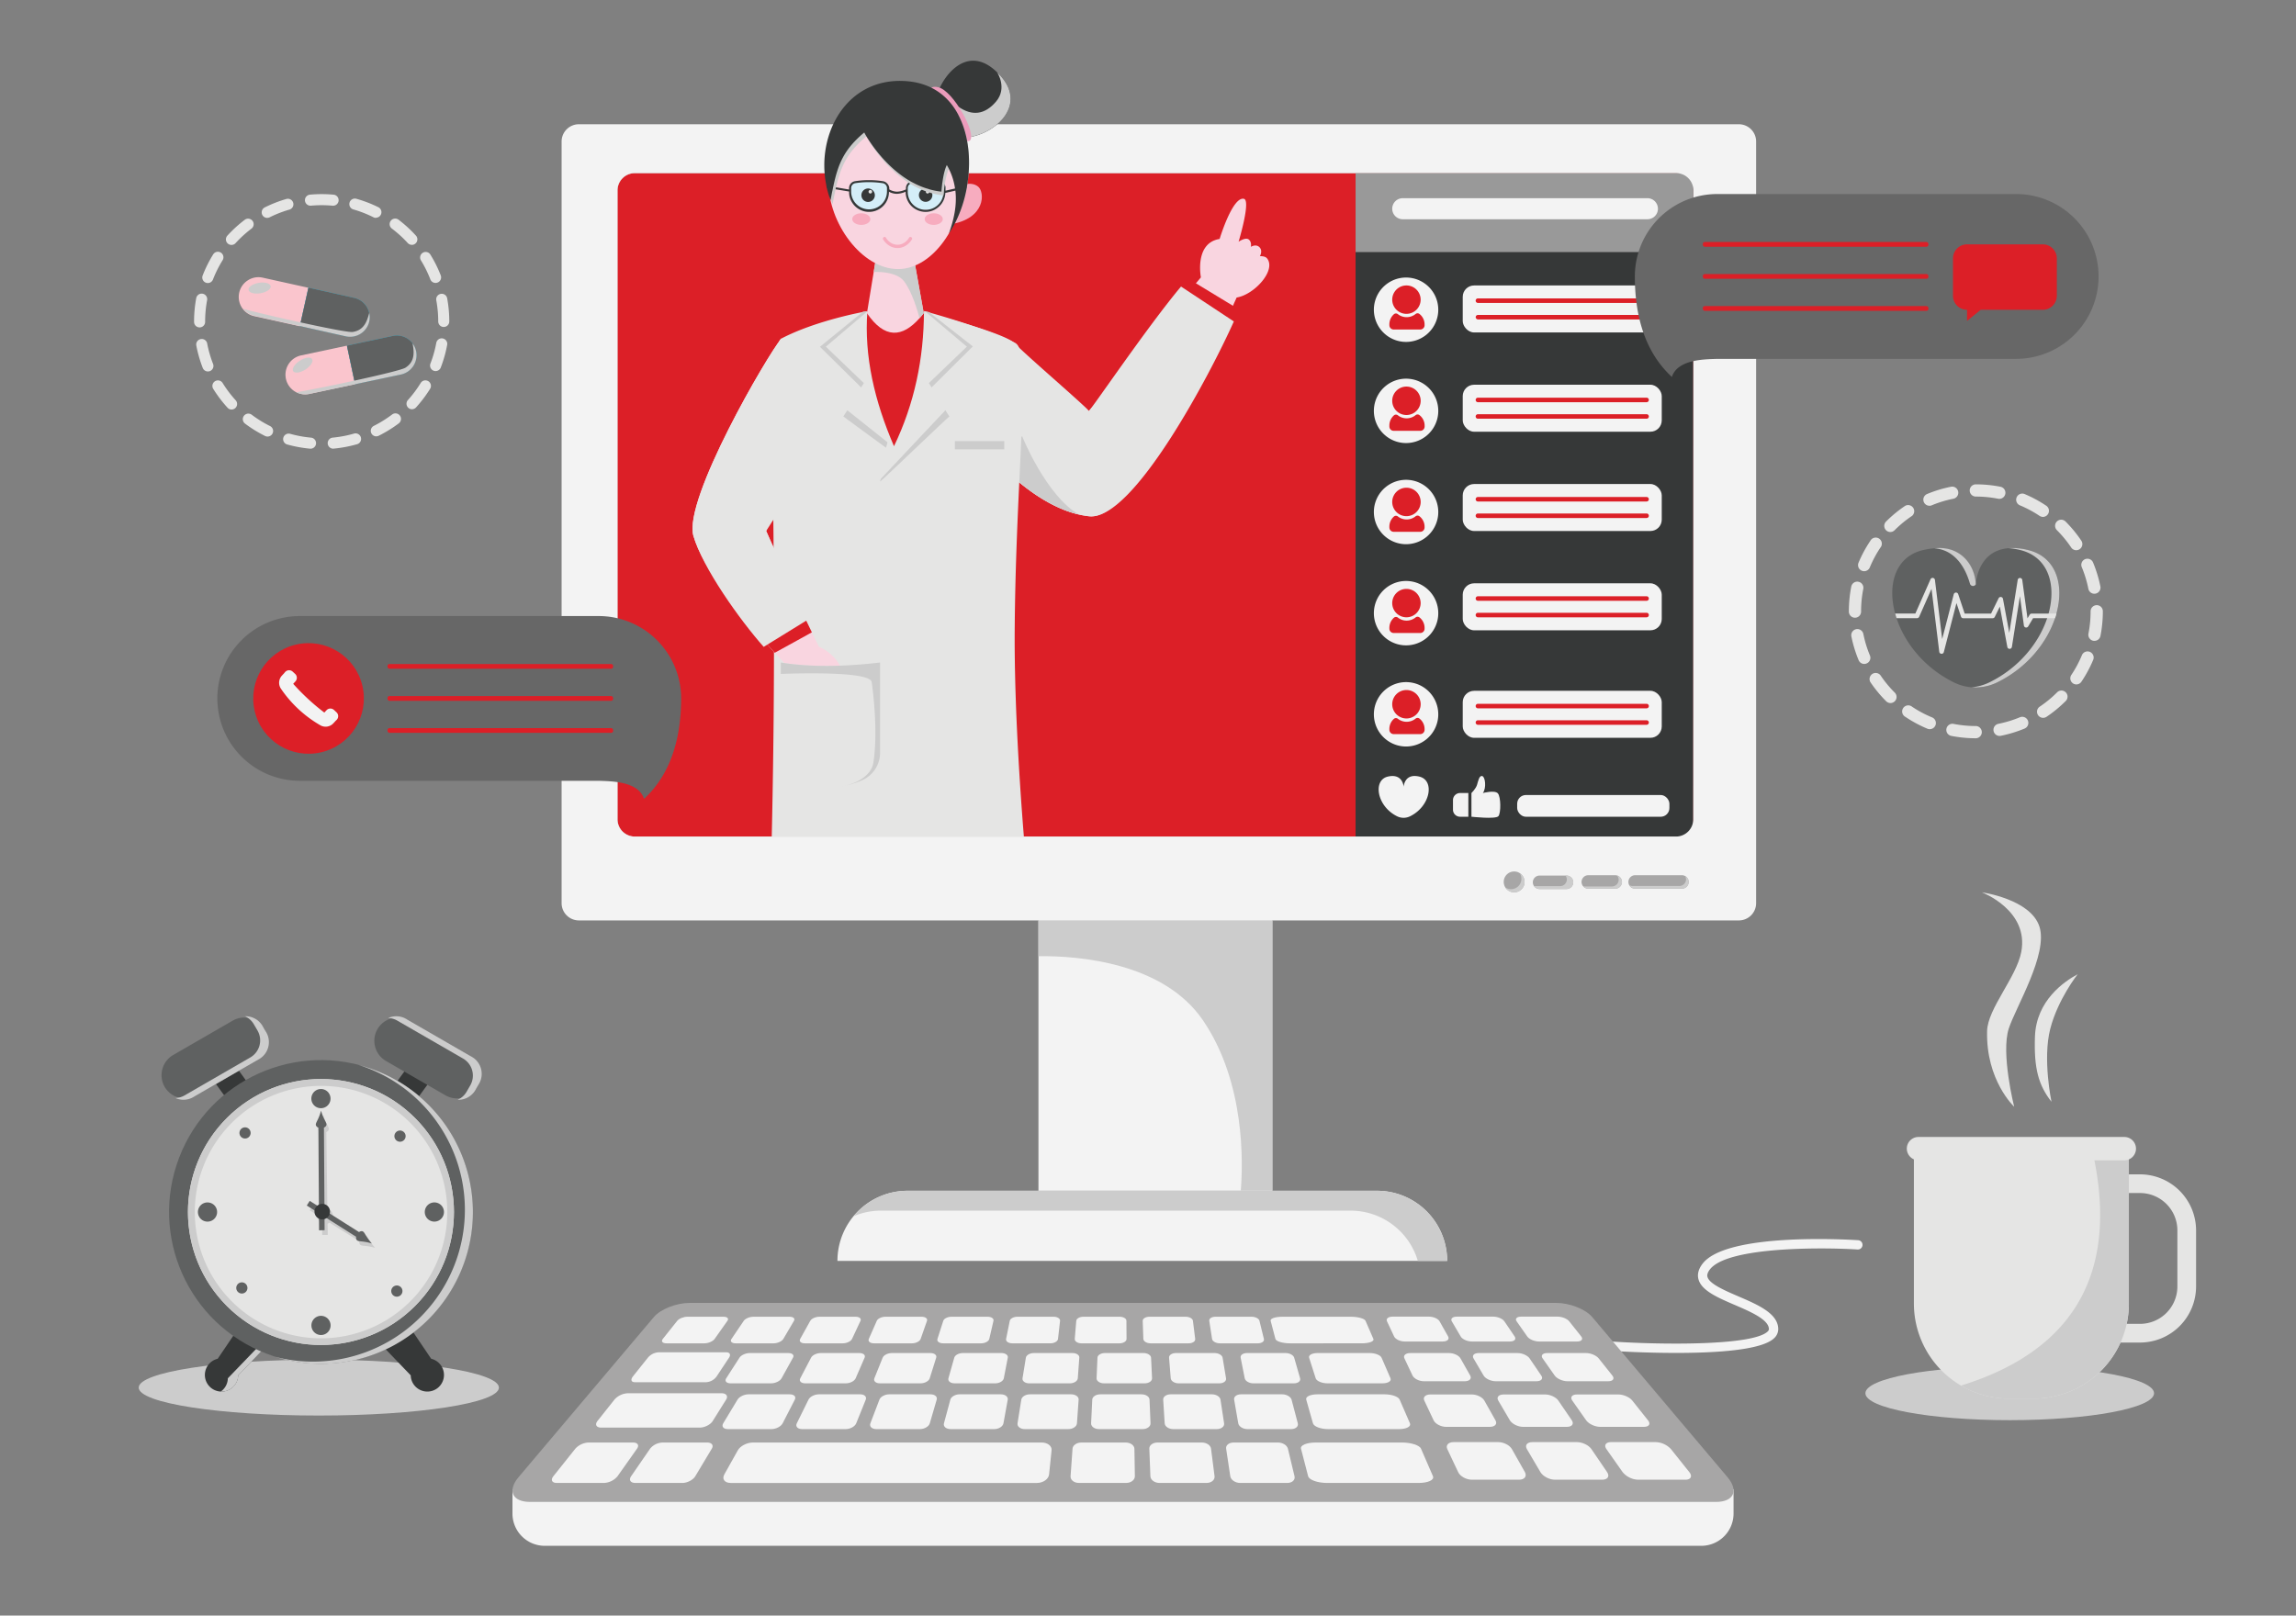 <svg xmlns="http://www.w3.org/2000/svg" viewBox="0 0 1364 960"><rect x="0" y="0" width="1364" height="960" fill="#808080" stroke="none"/><defs><style>.cls-1{isolation:isolate;}.cls-2{fill:#e5e5e4;}.cls-3{fill:#5f6161;}.cls-4,.cls-9{mix-blend-mode:multiply;}.cls-5,.cls-8,.cls-9{fill:#ccc;}.cls-6{fill:#fac5cd;}.cls-7{fill:#34c3e4;}.cls-8{mix-blend-mode:overlay;}.cls-10{fill:#f3f3f3;}.cls-11{fill:#dc1f27;}.cls-12{fill:#363838;}.cls-13{fill:#999;}.cls-14{fill:#a7a6a6;}.cls-15{fill:#f9d5e0;}.cls-16{fill:#f7acbf;}.cls-17{fill:#ec9cbc;}.cls-18{fill:#d4eef8;}.cls-19{fill:#676767;mix-blend-mode:screen;}</style></defs><title>artezio</title><g class="cls-1"><g id="Layer_1" data-name="Layer 1"><path class="cls-2" d="M1173.82,438.69a76.43,76.43,0,0,1-14.62-1.41,3.63,3.63,0,0,1,1.39-7.13,68.41,68.41,0,0,0,13.19,1.27h.12a3.64,3.64,0,0,1,0,7.27Zm14.08-1.39a3.63,3.63,0,0,1-.71-7.19,68.59,68.59,0,0,0,12.78-3.9,3.63,3.63,0,0,1,2.79,6.71,75.79,75.79,0,0,1-14.15,4.31A3.49,3.49,0,0,1,1187.9,437.3Zm-41.48-4A3.53,3.53,0,0,1,1145,433a75.31,75.31,0,0,1-13-7,3.63,3.63,0,1,1,4-6,68,68,0,0,0,11.79,6.28,3.63,3.63,0,0,1-1.39,7Zm67.34-6.75a3.63,3.63,0,0,1-2-6.65,68.3,68.3,0,0,0,10.32-8.5,3.63,3.63,0,1,1,5.14,5.13,76.14,76.14,0,0,1-11.41,9.4A3.58,3.58,0,0,1,1213.76,426.54Zm-90.65-8.78a3.6,3.6,0,0,1-2.56-1.06,75.52,75.52,0,0,1-9.41-11.4,3.63,3.63,0,0,1,6-4.05,69.33,69.33,0,0,0,8.5,10.31,3.63,3.63,0,0,1-2.56,6.2Zm110.42-11.06a3.64,3.64,0,0,1-3-5.65,68,68,0,0,0,6.3-11.78,3.63,3.63,0,0,1,6.71,2.77,75.22,75.22,0,0,1-7,13A3.63,3.63,0,0,1,1233.53,406.7Zm-126-12.18a3.65,3.65,0,0,1-3.36-2.24,75.18,75.18,0,0,1-4.31-14.14,3.63,3.63,0,1,1,7.12-1.43,66.81,66.81,0,0,0,3.9,12.77,3.63,3.63,0,0,1-2,4.75A3.43,3.43,0,0,1,1107.49,394.52Zm136.74-13.71a4.34,4.34,0,0,1-.71-.06,3.64,3.64,0,0,1-2.86-4.27,68.65,68.65,0,0,0,1.28-13.22,3.66,3.66,0,0,1,3.63-3.67,3.6,3.6,0,0,1,3.64,3.59v.08a76,76,0,0,1-1.42,14.62A3.63,3.63,0,0,1,1244.23,380.81ZM1102,367.06a3.63,3.63,0,0,1-3.63-3.64v-.16a76.09,76.09,0,0,1,1.43-14.71,3.63,3.63,0,1,1,7.13,1.41,68.7,68.7,0,0,0-1.3,13.3v.16A3.63,3.63,0,0,1,1102,367.06Zm142.21-14.25a3.63,3.63,0,0,1-3.56-2.93,68.43,68.43,0,0,0-3.88-12.77,3.63,3.63,0,1,1,6.7-2.79,75.05,75.05,0,0,1,4.31,14.15,3.64,3.64,0,0,1-2.86,4.27A4.38,4.38,0,0,1,1244.19,352.81Zm-136.77-13.39a3.63,3.63,0,0,1-3.35-5,74.64,74.64,0,0,1,7-13,3.63,3.63,0,1,1,6,4,68,68,0,0,0-6.3,11.78A3.63,3.63,0,0,1,1107.42,339.42Zm126-12.47a3.64,3.64,0,0,1-3-1.61,68.83,68.83,0,0,0-8.49-10.32,3.63,3.63,0,1,1,5.13-5.14,75.47,75.47,0,0,1,9.39,11.41,3.64,3.64,0,0,1-3,5.66ZM1123,316.14a3.64,3.64,0,0,1-2.56-6.2,75.47,75.47,0,0,1,11.41-9.39,3.64,3.64,0,0,1,4.05,6,68.74,68.74,0,0,0-10.33,8.48A3.63,3.63,0,0,1,1123,316.14Zm90.63-9a3.58,3.58,0,0,1-2-.62,67.31,67.31,0,0,0-11.78-6.29,3.64,3.64,0,0,1,2.78-6.72,75.27,75.27,0,0,1,13,7,3.64,3.64,0,0,1-2,6.66Zm-67.35-6.61a3.63,3.63,0,0,1-1.39-7,75,75,0,0,1,14.15-4.3,3.63,3.63,0,1,1,1.41,7.13,67.06,67.06,0,0,0-12.78,3.88A3.77,3.77,0,0,1,1146.27,300.55Zm41.47-4.1a3.33,3.33,0,0,1-.7-.07,69.15,69.15,0,0,0-13.26-1.29,3.63,3.63,0,1,1,0-7.26h0a75.66,75.66,0,0,1,14.66,1.43,3.63,3.63,0,0,1-.7,7.19Z"/><path class="cls-3" d="M1221.69,364.58c-.24.91-.52,1.83-.83,2.76-4.87,14.59-16.64,29.53-34.53,38.23a29,29,0,0,1-25.41,0c-17.76-8.7-29.39-23.62-34.22-38.2-.31-.93-.59-1.85-.83-2.76-4.8-17.52.33-33.95,16.52-37.73,30.12-7.05,31.38,20.36,31.38,20.36s1-27.64,31.11-20.36C1221.32,330.82,1226.5,347.16,1221.69,364.58Z"/><g class="cls-4"><path class="cls-5" d="M1173.77,347.22h0c-.53-11.73-9.25-23.14-24.56-21.41,13.65,1.09,19.1,13.94,21.08,21A1.89,1.89,0,0,0,1173.77,347.22Z"/><path class="cls-5" d="M1204.88,326.85a36.74,36.74,0,0,0-11.68-1.12,42.43,42.43,0,0,1,7,1.12c16.44,4,21.61,20.31,16.81,37.73-.24.91-.53,1.83-.84,2.76-4.86,14.59-16.63,29.53-34.52,38.23a29.13,29.13,0,0,1-10.33,2.81,28.92,28.92,0,0,0,15-2.81c17.89-8.7,29.66-23.64,34.53-38.23.31-.93.59-1.85.83-2.76C1226.5,347.16,1221.32,330.82,1204.88,326.85Z"/></g><path class="cls-2" d="M1221.69,364.58c-.24.91-.52,1.83-.83,2.76H1207.8l-2.9,4.88a1.38,1.38,0,0,1-2.55-.52L1200,354.24l-4.78,30.16a1.39,1.39,0,0,1-1.35,1.16h0a1.37,1.37,0,0,1-1.36-1.12l-4.45-24-3,6.14a1.4,1.4,0,0,1-1.25.78h-17.52a1.37,1.37,0,0,1-1.31-.95l-2.69-8.05-7.52,29.14a1.36,1.36,0,0,1-1.33,1h-.09a1.38,1.38,0,0,1-1.28-1.21l-4.6-37.39-7.34,16.61a1.39,1.39,0,0,1-1.26.82H1126.7c-.31-.93-.59-1.85-.83-2.76h12l9-20.35a1.36,1.36,0,0,1,1.46-.81,1.39,1.39,0,0,1,1.17,1.2l4.31,35.12,6.87-26.62a1.39,1.39,0,0,1,1.29-1,1.37,1.37,0,0,1,1.35.95l3.85,11.55h15.68l4.48-9.12a1.38,1.38,0,0,1,2.59.35l3.75,20.23,5-31.47a1.38,1.38,0,0,1,1.36-1.17h0a1.39,1.39,0,0,1,1.35,1.2l3.11,22.81,1.28-2.15a1.37,1.37,0,0,1,1.19-.68Z"/><path class="cls-2" d="M184.54,266.61h-.29a76,76,0,0,1-13.76-2.53,3.29,3.29,0,0,1,1.78-6.33,69.29,69.29,0,0,0,12.56,2.31,3.29,3.29,0,0,1-.29,6.56Zm13.37,0a3.29,3.29,0,0,1-.3-6.56,69.12,69.12,0,0,0,12.55-2.36A3.29,3.29,0,1,1,212,264a76.11,76.11,0,0,1-13.75,2.57Zm-39-7.21a3.2,3.2,0,0,1-1.46-.35,75.92,75.92,0,0,1-11.9-7.35,3.29,3.29,0,1,1,4-5.25,69.4,69.4,0,0,0,10.87,6.71,3.29,3.29,0,0,1-1.47,6.24Zm64.65-.11a3.29,3.29,0,0,1-1.48-6.23,69.91,69.91,0,0,0,10.85-6.75,3.29,3.29,0,0,1,4,5.24A76.63,76.63,0,0,1,225,258.92,3.24,3.24,0,0,1,223.54,259.27Zm-85.93-15.92a3.29,3.29,0,0,1-2.43-1.07,76.18,76.18,0,0,1-8.46-11.14,3.29,3.29,0,1,1,5.58-3.48A70,70,0,0,0,140,237.84a3.29,3.29,0,0,1-2.42,5.51Zm107.16-.18a3.32,3.32,0,0,1-2.22-.86,3.28,3.28,0,0,1-.21-4.64A70.69,70.69,0,0,0,250,227.46a3.29,3.29,0,0,1,5.59,3.46,76.18,76.18,0,0,1-8.42,11.17A3.3,3.3,0,0,1,244.77,243.17ZM123.52,220.73a3.29,3.29,0,0,1-3.07-2.09,75.67,75.67,0,0,1-3.85-13.45,3.29,3.29,0,0,1,6.46-1.22,68.66,68.66,0,0,0,3.52,12.28,3.29,3.29,0,0,1-1.87,4.26A3.34,3.34,0,0,1,123.52,220.73Zm135.26-.23a3.29,3.29,0,0,1-3.07-4.47,69.12,69.12,0,0,0,3.48-12.29,3.28,3.28,0,1,1,6.46,1.19,74.57,74.57,0,0,1-3.8,13.46A3.28,3.28,0,0,1,258.78,220.5Zm-140.2-25.95a3.29,3.29,0,0,1-3.29-3.29v-.17a76.21,76.21,0,0,1,1.28-13.92,3.29,3.29,0,0,1,6.47,1.2,69.36,69.36,0,0,0-1.17,12.72v.17A3.29,3.29,0,0,1,118.58,194.55Zm145.05-.25a3.28,3.28,0,0,1-3.29-3.28,70.28,70.28,0,0,0-1.18-12.73,3.29,3.29,0,0,1,6.46-1.2A76.13,76.13,0,0,1,266.91,191a3.28,3.28,0,0,1-3.28,3.29ZM123.46,168.19a3.29,3.29,0,0,1-3.07-4.48,75.73,75.73,0,0,1,6.24-12.52,3.29,3.29,0,1,1,5.59,3.47,70,70,0,0,0-5.7,11.43A3.29,3.29,0,0,1,123.46,168.19Zm135.26-.08a3.27,3.27,0,0,1-3.06-2.1A69.58,69.58,0,0,0,250,154.59a3.29,3.29,0,0,1,5.58-3.47,75.74,75.74,0,0,1,6.26,12.51,3.29,3.29,0,0,1-3.07,4.48ZM137.5,145.54a3.29,3.29,0,0,1-2.43-5.51,76.24,76.24,0,0,1,10.33-9.42,3.29,3.29,0,0,1,4,5.24,70.06,70.06,0,0,0-9.44,8.61A3.26,3.26,0,0,1,137.5,145.54Zm107.16-.06a3.29,3.29,0,0,1-2.43-1.07,69.41,69.41,0,0,0-9.45-8.6,3.29,3.29,0,1,1,4-5.25A76.79,76.79,0,0,1,247.09,140a3.29,3.29,0,0,1-2.43,5.51Zm-85.91-16a3.29,3.29,0,0,1-1.47-6.23,75.36,75.36,0,0,1,13-5.06,3.29,3.29,0,0,1,1.8,6.32,69.62,69.62,0,0,0-11.9,4.62A3.24,3.24,0,0,1,158.75,129.46Zm64.64,0a3.33,3.33,0,0,1-1.47-.34A68.86,68.86,0,0,0,210,124.47a3.29,3.29,0,1,1,1.79-6.33,75.11,75.11,0,0,1,13,5,3.29,3.29,0,0,1-1.46,6.23Zm-39-7.25a3.29,3.29,0,0,1-.3-6.56,76.8,76.8,0,0,1,14,0,3.29,3.29,0,1,1-.6,6.55,70.85,70.85,0,0,0-12.78,0Z"/><path class="cls-6" d="M206.08,205.4l4.85,22.92-27.22,5.77a11.71,11.71,0,0,1-7.72-1h0a11.72,11.72,0,0,1,2.87-21.9Z"/><path class="cls-7" d="M247.2,208.66a11.73,11.73,0,0,1-9,13.89l-27.24,5.77-4.85-22.92,27.23-5.78a11.75,11.75,0,0,1,13.89,9Z"/><path class="cls-3" d="M247.2,208.66a11.73,11.73,0,0,1-9,13.89l-27.24,5.77-4.85-22.92,27.23-5.78a11.75,11.75,0,0,1,13.89,9Z"/><path class="cls-8" d="M185.4,213.34c.93,1.45-.83,4.24-3.93,6.23s-6.36,2.44-7.29,1,.82-4.24,3.92-6.23S184.46,211.89,185.4,213.34Z"/><path class="cls-9" d="M247.2,208.66a11.73,11.73,0,0,1-9,13.89l-54.46,11.54a11.71,11.71,0,0,1-7.72-1c11.58-1.82,61.11-12.22,64.84-14.6,5.86-3.74,5.15-9.53,4.24-14.44A11.68,11.68,0,0,1,247.2,208.66Z"/><path class="cls-6" d="M183.23,171l-5.1,22.87-27.16-6a11.61,11.61,0,0,1-6.59-4.14h0a11.69,11.69,0,0,1,2.9-17.18,11.53,11.53,0,0,1,8.81-1.55Z"/><path class="cls-7" d="M219.29,191a11.74,11.74,0,0,1-14,8.88l-27.17-6.06,5.1-22.87L210.4,177a11.69,11.69,0,0,1,8.88,8.88A11.89,11.89,0,0,1,219.29,191Z"/><path class="cls-3" d="M219.29,191a11.74,11.74,0,0,1-14,8.88l-27.17-6.06,5.1-22.87L210.4,177a11.69,11.69,0,0,1,8.88,8.88A11.89,11.89,0,0,1,219.29,191Z"/><path class="cls-8" d="M160.81,170.07c.29,1.7-2.42,3.57-6.05,4.19s-6.81-.26-7.1-2,2.42-3.57,6.06-4.19S160.53,168.37,160.81,170.07Z"/><path class="cls-9" d="M219.37,191a11.72,11.72,0,0,1-14,8.86l-54.31-12.2a11.62,11.62,0,0,1-6.59-4.15c11.28,3.17,60.65,14.36,65,13.75,6.89-1,8.65-6.52,9.88-11.36A11.7,11.7,0,0,1,219.37,191Z"/><path class="cls-10" d="M1006,113.14V486.87a10.26,10.26,0,0,1-10.27,10.26H377.11a10.26,10.26,0,0,1-10.27-10.26V113.14a10.26,10.26,0,0,1,10.27-10.26H995.68A10.26,10.26,0,0,1,1006,113.14Z"/><path class="cls-11" d="M1006,113.14V486.87a10.26,10.26,0,0,1-10.27,10.26H377.11a10.26,10.26,0,0,1-10.27-10.26V113.14a10.26,10.26,0,0,1,10.27-10.26H995.68A10.26,10.26,0,0,1,1006,113.14Z"/><rect class="cls-12" x="805.32" y="102.88" width="200.63" height="394.25"/><rect class="cls-13" x="805.32" y="102.88" width="200.63" height="46.91"/><path class="cls-10" d="M816.28,182.15a19.13,19.13,0,1,1,17.15,20.93A19.14,19.14,0,0,1,816.28,182.15Z"/><path class="cls-11" d="M835.53,186.5a8.44,8.44,0,1,0-8.44-8.44A8.44,8.44,0,0,0,835.53,186.5Z"/><path class="cls-11" d="M843.28,186.57a1.85,1.85,0,0,0-2.3,0,8.44,8.44,0,0,1-10.53.11,1.84,1.84,0,0,0-2.31,0,8,8,0,0,0-2.74,6.31v.25a2.57,2.57,0,0,0,2.57,2.56h15.78a2.56,2.56,0,0,0,2.56-2.56v-.25A7.9,7.9,0,0,0,843.28,186.57Z"/><path class="cls-10" d="M816.28,242.25a19.13,19.13,0,1,1,17.15,20.93A19.14,19.14,0,0,1,816.28,242.25Z"/><path class="cls-11" d="M835.53,246.61a8.45,8.45,0,1,0-8.44-8.45A8.45,8.45,0,0,0,835.53,246.61Z"/><path class="cls-11" d="M843.28,246.68a1.82,1.82,0,0,0-2.3,0,8.44,8.44,0,0,1-10.53.11,1.81,1.81,0,0,0-2.31,0,8,8,0,0,0-2.74,6.3v.25A2.56,2.56,0,0,0,828,256h15.78a2.56,2.56,0,0,0,2.56-2.56v-.25A7.88,7.88,0,0,0,843.28,246.68Z"/><path class="cls-10" d="M816.28,302.36a19.13,19.13,0,1,1,17.15,20.92A19.14,19.14,0,0,1,816.28,302.36Z"/><path class="cls-11" d="M835.53,306.71a8.45,8.45,0,1,0-8.44-8.44A8.44,8.44,0,0,0,835.53,306.71Z"/><path class="cls-11" d="M843.28,306.78a1.85,1.85,0,0,0-2.3,0,8.44,8.44,0,0,1-10.53.11,1.84,1.84,0,0,0-2.31,0,8,8,0,0,0-2.74,6.31v.24a2.57,2.57,0,0,0,2.57,2.57h15.78a2.57,2.57,0,0,0,2.56-2.57v-.24A7.89,7.89,0,0,0,843.28,306.78Z"/><path class="cls-10" d="M816.28,362.46a19.13,19.13,0,1,1,17.15,20.93A19.14,19.14,0,0,1,816.28,362.46Z"/><path class="cls-11" d="M835.53,366.81a8.44,8.44,0,1,0-8.44-8.44A8.44,8.44,0,0,0,835.53,366.81Z"/><path class="cls-11" d="M843.28,366.88a1.84,1.84,0,0,0-2.3,0,8.44,8.44,0,0,1-5.34,1.9,8.33,8.33,0,0,1-5.19-1.8,1.82,1.82,0,0,0-2.31.05,8,8,0,0,0-2.74,6.3v.25a2.57,2.57,0,0,0,2.57,2.56h15.78a2.56,2.56,0,0,0,2.56-2.56v-.25A7.92,7.92,0,0,0,843.28,366.88Z"/><path class="cls-10" d="M816.28,422.56a19.13,19.13,0,1,1,17.15,20.93A19.14,19.14,0,0,1,816.28,422.56Z"/><path class="cls-11" d="M835.53,426.92a8.45,8.45,0,1,0-8.44-8.45A8.45,8.45,0,0,0,835.53,426.92Z"/><path class="cls-11" d="M843.28,427a1.82,1.82,0,0,0-2.3,0,8.44,8.44,0,0,1-10.53.11,1.82,1.82,0,0,0-2.31,0,8,8,0,0,0-2.74,6.3v.25a2.56,2.56,0,0,0,2.57,2.56h15.78a2.56,2.56,0,0,0,2.56-2.56v-.25A7.88,7.88,0,0,0,843.28,427Z"/><rect class="cls-10" x="868.98" y="169.62" width="118.23" height="27.93" rx="6.76" ry="6.76"/><path class="cls-11" d="M978.2,180H878a1.34,1.34,0,0,1-1.34-1.34h0a1.34,1.34,0,0,1,1.34-1.35H978.2a1.34,1.34,0,0,1,1.34,1.35h0A1.34,1.34,0,0,1,978.2,180Z"/><rect class="cls-11" x="876.66" y="187.13" width="102.88" height="2.69" rx="1.34" ry="1.34"/><rect class="cls-10" x="868.98" y="228.61" width="118.23" height="27.93" rx="6.76" ry="6.76"/><path class="cls-11" d="M978.2,239H878a1.35,1.35,0,0,1-1.34-1.35h0a1.34,1.34,0,0,1,1.34-1.34H978.2a1.34,1.34,0,0,1,1.34,1.34h0A1.35,1.35,0,0,1,978.2,239Z"/><path class="cls-11" d="M978.2,248.81H878a1.34,1.34,0,0,1-1.34-1.34h0a1.34,1.34,0,0,1,1.34-1.34H978.2a1.34,1.34,0,0,1,1.34,1.34h0A1.34,1.34,0,0,1,978.2,248.81Z"/><rect class="cls-10" x="868.98" y="287.61" width="118.23" height="27.93" rx="6.76" ry="6.76"/><path class="cls-11" d="M978.2,298H878a1.34,1.34,0,0,1-1.34-1.34h0a1.34,1.34,0,0,1,1.34-1.34H978.2a1.34,1.34,0,0,1,1.34,1.34h0A1.34,1.34,0,0,1,978.2,298Z"/><path class="cls-11" d="M978.2,307.81H878a1.34,1.34,0,0,1-1.34-1.34h0a1.35,1.35,0,0,1,1.34-1.35H978.2a1.35,1.35,0,0,1,1.34,1.35h0A1.34,1.34,0,0,1,978.2,307.81Z"/><rect class="cls-10" x="868.98" y="346.61" width="118.23" height="27.93" rx="6.76" ry="6.76"/><path class="cls-11" d="M978.2,357H878a1.34,1.34,0,0,1-1.34-1.34h0a1.35,1.35,0,0,1,1.34-1.35H978.2a1.35,1.35,0,0,1,1.34,1.35h0A1.34,1.34,0,0,1,978.2,357Z"/><path class="cls-11" d="M978.2,366.81H878a1.34,1.34,0,0,1-1.34-1.35h0a1.34,1.34,0,0,1,1.34-1.34H978.2a1.34,1.34,0,0,1,1.34,1.34h0A1.34,1.34,0,0,1,978.2,366.81Z"/><rect class="cls-10" x="868.98" y="410.49" width="118.23" height="27.93" rx="6.76" ry="6.76"/><path class="cls-11" d="M978.2,420.9H878a1.34,1.34,0,0,1-1.34-1.34h0a1.34,1.34,0,0,1,1.34-1.35H978.2a1.34,1.34,0,0,1,1.34,1.35h0A1.34,1.34,0,0,1,978.2,420.9Z"/><path class="cls-11" d="M978.2,430.69H878a1.35,1.35,0,0,1-1.34-1.35h0A1.34,1.34,0,0,1,878,428H978.2a1.34,1.34,0,0,1,1.34,1.34h0A1.35,1.35,0,0,1,978.2,430.69Z"/><rect class="cls-10" x="616.92" y="546.93" width="138.94" height="160.65"/><path class="cls-9" d="M755.86,546.93V707.58H737.11c1.32-16.06,2.82-64.41-22.58-101.47-23.53-34.28-74.08-38.22-97.61-37.93V546.93Z"/><path class="cls-10" d="M818.08,707.58H539.16a41.66,41.66,0,0,0-41.66,41.66H859.73A41.66,41.66,0,0,0,818.08,707.58Z"/><path class="cls-9" d="M818.08,707.58H539.16A41.59,41.59,0,0,0,507,722.75a41.43,41.43,0,0,1,16.43-3.37H802.35a41.65,41.65,0,0,1,39.94,29.86h17.44A41.66,41.66,0,0,0,818.08,707.58Z"/><path class="cls-10" d="M1033,73.83H343.91a10.26,10.26,0,0,0-10.27,10.26V536.67a10.26,10.26,0,0,0,10.27,10.26H1033a10.26,10.26,0,0,0,10.27-10.26V84.09A10.26,10.26,0,0,0,1033,73.83Zm-27.08,413a10.26,10.26,0,0,1-10.27,10.26H377.11a10.26,10.26,0,0,1-10.27-10.26V113.14a10.26,10.26,0,0,1,10.27-10.26H995.68A10.26,10.26,0,0,1,1006,113.14Z"/><path class="cls-14" d="M999.19,528.07h-27.8a4,4,0,0,1-4-4h0a4,4,0,0,1,4-4h27.8a4,4,0,0,1,4,4h0A4,4,0,0,1,999.19,528.07Z"/><path class="cls-9" d="M1001.1,520.57a4,4,0,0,1,.54,1.9,4,4,0,0,1-4,4h-27.8a3.87,3.87,0,0,1-1.91-.55,4,4,0,0,0,3.48,2.12h27.8a4,4,0,0,0,4-4A4,4,0,0,0,1001.1,520.57Z"/><path class="cls-14" d="M959.56,528.07h-16a4,4,0,0,1-4-4h0a4,4,0,0,1,4-4h16a4,4,0,0,1,4,4h0A4,4,0,0,1,959.56,528.07Z"/><path class="cls-9" d="M960.68,520.25a4,4,0,0,1,.93,2.49,4,4,0,0,1-4,4h-16a3.92,3.92,0,0,1-1.12-.23,4,4,0,0,0,3.09,1.54h16a4,4,0,0,0,4-4A4,4,0,0,0,960.68,520.25Z"/><path class="cls-14" d="M930.62,528.28h-16a4,4,0,0,1-4-4h0a4,4,0,0,1,4-4h16a4,4,0,0,1,4,4h0A4,4,0,0,1,930.62,528.28Z"/><path class="cls-9" d="M930.62,520.24H930a3.91,3.91,0,0,1,.82,2.31,4,4,0,0,1-4,4H911.43a4,4,0,0,0,3.2,1.7h16a4,4,0,1,0,0-8Z"/><path class="cls-14" d="M893.33,524.05a6.19,6.19,0,1,1,6.19,6.18A6.19,6.19,0,0,1,893.33,524.05Z"/><path class="cls-9" d="M902.85,518.85a6.17,6.17,0,0,1-8.53,8.53,6.18,6.18,0,1,0,8.53-8.53Z"/><path class="cls-10" d="M843.21,461.47c-9-2.19-9.33,6.11-9.33,6.11s-.38-8.23-9.42-6.11-6.54,17.68,5.56,23.6a8.7,8.7,0,0,0,7.63,0C849.78,479.18,852.52,463.72,843.21,461.47Z"/><path class="cls-10" d="M872.31,471.23v14.09h-4.92a4.21,4.21,0,0,1-4.21-4.2v-5.68a4.22,4.22,0,0,1,4.21-4.21Z"/><path class="cls-10" d="M890.15,485c-1.69,1.91-16,.31-16,.31V471.23s2.62-2.54,3.32-4.87,1.31-5.68,3.1-5.2,2.59,7,.38,10.07c0,0,7-1.88,8.87.18S891.73,483.21,890.15,485Z"/><rect class="cls-10" x="901.32" y="472.41" width="90.44" height="12.92" rx="5.18" ry="5.18"/><path class="cls-15" d="M734.66,176.8s-.43,1-1.26,2.8-1.83,4.4-3.28,7.64c-1.84,4.16-4.21,9.34-7,15.19-18.08,38.49-53.43,106.68-76,104.35-31.28-3.19-59.57-37.67-59.57-37.67l-32.65-82s41.2,12.38,46.72,18.47S646.7,243,646.7,244.31c.77,0,26.55-31.82,48.6-58a.17.17,0,0,1,.05-.1l.09-.1c0-.05.1-.14.15-.19,4.5-5.22,8.51-10.06,11.85-14,1.74-2,3.24-3.82,4.54-5.36.53-.63,1-1.21,1.45-1.74,0,0-4-20.41,11.12-22.83,0,0,7.69-25.49,14.46-23.84,4.21,1.06-3.19,25.48-3.19,25.48s4.06-2.8,6-1.35,1.3,4.4,1.3,4.4,2.91-1.93,5.08.19.29,5.37.29,5.37,3-.24,4.21,1.26C758.36,160.5,745.3,175.06,734.66,176.8Z"/><polygon class="cls-11" points="709 167.45 733.67 182.43 729.08 192.96 707.55 183.94 701.37 177.84 709 167.45"/><path class="cls-2" d="M733,191c-14,31.34-59.87,118.43-85.83,115.78a47,47,0,0,1-6.24-1.07h0c-20.07-4.64-38.16-20.7-47.2-29.93-3.87-4-6.09-6.68-6.09-6.68l-32.64-82s42.55,11,48.06,17.09,43.72,38.72,43.72,40.07c.92,0,34.82-50.15,54.84-74Z"/><path class="cls-9" d="M640.85,305.7c-20.07-4.64-38.16-20.7-47.2-29.93l13.54-16.64S621.31,294.34,640.85,305.7Z"/><path class="cls-2" d="M459.8,387.38q0-3.39,0-6.81,0-8.64,0-17.23V361.9c0-12.38-.15-24.61-.25-36.48v-.36c0-5.47-.09-10.83-.13-16.11,0-1.49,0-3,0-4.45C459,252.56,459,211.28,463,202.68a3.22,3.22,0,0,1,1.19-1.52c16-8.36,36.9-13.4,46.28-15.33.73-.16,1.39-.29,2-.4l1.23-.23.71-.16.87-.17h.07l0,.09v0l.42,2.11.73,3.75,12.81,65,1.83,9.32,0-.22,15.79-71.16,1.64-7.42.14-.63.19-.84h.19l.26.08s0,0,0,0l.12,0,1.3.37c.42.11,1,.24,1.55.42l1.53.45c5.43,1.54,14.77,4.31,24.51,7.64a225.24,225.24,0,0,1,23,9.07l1.8.89a5.09,5.09,0,0,1,2.16,2.82,17.73,17.73,0,0,1,1,3.45c1.81,8.78,1.46,26.06.45,49.51-.35,8.3-.79,17.36-1.25,27.1h0c-1.15,24.71-2.41,53.75-2.69,85.45-.36,37.66,2.11,83.76,5.43,125H458.47c.71-30.19,1.29-69.8,1.33-109.73C459.8,387.4,459.79,387.4,459.8,387.38Z"/><path class="cls-15" d="M485.59,416.45c-21.61,5.47-19.73-22.58-19.73-22.58s-1.35-1.4-3.62-3.82-5.13-5.61-8.61-9.53c-.24-.29-.53-.58-.82-.92-14.17-16.1-35.45-42.5-40.87-61.17-6.23-21.62,44.45-108.27,52.23-117.27L477,246.62c-10.74,35.16-9.48,37-21.86,68.86,7.3,16.68,15,34.72,23.11,51.84.25.58.54,1.11.78,1.69q2.18,4.58,4.35,9c1.06,2.13,2.08,4.21,3.14,6.24C500.68,390.39,510.31,410.17,485.59,416.45Z"/><path class="cls-11" d="M482.31,375.74c-4.93,2.81-17.46,9.58-22.05,12.14-2.13-2.32-3.15-3.44-6.63-7.36-.24-.29-.53-.58-.82-.92l1.35-3.09,5.22-13.25s15.48,3.24,18.91,4.06c.25.58.54,1.11.78,1.69C480.52,372.06,480.86,372.79,482.31,375.74Z"/><path class="cls-2" d="M455.18,315.48C462.72,332.7,472,350.36,480.27,368l-26.58,16.38c-14.17-16-36.23-46.9-41.75-65.91-6.23-21.62,44.45-108.27,52.23-117.27l35.15,34.48C488.58,270.8,471.52,289.39,455.18,315.48Z"/><path class="cls-2" d="M522.83,393.68v53.38a17.84,17.84,0,0,1-10.3,16.4,50.21,50.21,0,0,1-13.4,3.91,45,45,0,0,1-24-3.33,18.29,18.29,0,0,1-11.27-16.78V393.68C481.82,396.58,501.75,396.14,522.83,393.68Z"/><path class="cls-9" d="M522.83,393.68v53.38a17.84,17.84,0,0,1-10.3,16.4,50.21,50.21,0,0,1-13.4,3.91c8.81-1.14,18.47-6.11,19.72-14.2,3-19.16-.55-44.84-1-47.87-1-6.43-43.09-5.24-54-4.85v-6.77C481.82,396.58,501.75,396.14,522.83,393.68Z"/><path class="cls-9" d="M577.94,205.84c-.05,0-25.94-20.33-26-20.38l-2.57-.58L533,264.35l-1.58,1.74-1.5-1.74-14.51-79.41-2.72.27-25.59,20.86,24.83,24.47L501,247.47c1.51,1.2,28.31,20.73,28.31,20.73s-6.88,17.56-6.41,17.93c2-1.5,39-37.07,41.11-38.66l-10.93-16.93Z"/><polygon class="cls-2" points="531.39 266.11 503.39 243.81 503 243.52 511.56 230.22 513.2 227.66 490.62 206 513.93 186.17 515.33 184.96 515.38 184.96 515.52 185.83 515.57 185.83 531.39 266.11"/><polygon class="cls-2" points="553.44 230.22 562 243.52 561.66 243.76 520.16 287.83 549.18 185.83 549.28 185.3 549.38 184.87 551.07 186.31 574.38 206 551.79 227.66 553.44 230.22"/><path class="cls-11" d="M548.9,184.86c-.06,28.22-5.67,55.06-17.8,80.28-11.55-26.76-17.82-53.52-15.81-80.28H548.9Z"/><path class="cls-15" d="M548.78,186.08c-.82,1.07-1.69,2.08-2.51,3-10.35,11.65-20.8,12.33-31.24-3l4-24.37,1.5-9.14,22.2-.14Z"/><path class="cls-9" d="M548.78,186.08c-.82,1.07-1.69,2.08-2.51,3-.92-3.63-4.4-15.76-9.24-22-3.91-5-12.76-5.65-18-5.46l1.5-9.14,22.2-.14Z"/><path class="cls-16" d="M569.19,110.9s7.24-3.82,11.91,0c3.94,3.18,4.72,18.91-16.47,22.39Z"/><path class="cls-15" d="M572.3,108.08c0,24.57-17.72,51.81-38.78,51.81-21.53,0-41.37-27.24-41.37-51.81s17.94-44.5,40.07-44.5S572.3,83.5,572.3,108.08Z"/><path class="cls-12" d="M574.46,81.68a26.84,26.84,0,0,1-2.8.15L555.51,61C557,48.85,573.06,24,592.4,43c.87.82,1.79,1.84,2.71,2.9C609.86,63.45,590.57,79.94,574.46,81.68Z"/><path class="cls-9" d="M574.46,81.68c-4.45-9.23-9.72-21.47-4.83-18.08,7.69,5.22,15.23,4.83,22.1-3.24S592.4,43,592.4,43c.87.82,1.79,1.84,2.71,2.9C609.86,63.45,590.57,79.94,574.46,81.68Z"/><path class="cls-17" d="M552.58,55.07s-1.18-4.57,4.72-3.26c9.12,2,22.87,27.67,19,31.6C571.37,88.41,552.58,55.07,552.58,55.07Z"/><path class="cls-18" d="M561.84,113.26v1.26l-.19,0a11.87,11.87,0,0,1-6.58,10.11H544.68a11.75,11.75,0,0,1-6-6.82v-8.27a3.94,3.94,0,0,1,2.8-1.94c1.07-.19,2.18-.29,3.29-.38h10.06c1.11.09,2.27.19,3.43.38a4.17,4.17,0,0,1,3.44,4.16v1.5Z"/><path class="cls-18" d="M528.62,112.88v1.3a4.28,4.28,0,0,1-.48-.24v.14a11.83,11.83,0,0,1-7.74,11.08h-8.17a11.86,11.86,0,0,1-6.77-6.29v-9.81a3.88,3.88,0,0,1,2.08-1.31H525a4.21,4.21,0,0,1,3.1,4.06v.78A2.39,2.39,0,0,1,528.62,112.88Z"/><path class="cls-12" d="M511.73,116a4,4,0,1,1,4,4A4,4,0,0,1,511.73,116Z"/><path class="cls-12" d="M545.9,115.93a4,4,0,1,1,4,4A4,4,0,0,1,545.9,115.93Z"/><path class="cls-2" d="M516.3,114.67a1.06,1.06,0,1,1,1.5,0A1.07,1.07,0,0,1,516.3,114.67Z"/><path class="cls-2" d="M550.31,114.67a1.06,1.06,0,0,1,1.49-1.5,1.07,1.07,0,0,1,0,1.5A1.06,1.06,0,0,1,550.31,114.67Z"/><path class="cls-16" d="M517.06,130.18c0,1.91-2.41,3.46-5.38,3.46s-5.38-1.55-5.38-3.46,2.41-3.45,5.38-3.45S517.06,128.28,517.06,130.18Z"/><path class="cls-16" d="M560.08,130.18c0,1.91-2.41,3.46-5.38,3.46s-5.38-1.55-5.38-3.46,2.41-3.45,5.38-3.45S560.08,128.28,560.08,130.18Z"/><path class="cls-16" d="M533.19,147.39c-5.46,0-8.28-4.68-8.39-4.88a1,1,0,1,1,1.66-1c.1.16,2.39,3.92,6.73,3.92s6.63-3.76,6.73-3.92a1,1,0,1,1,1.66,1C541.46,142.71,538.65,147.39,533.19,147.39Z"/><path class="cls-12" d="M572.21,110.89l-3.16.73-.87.2-.83.19-5.51,1.26-.14,0v-1.5a3.19,3.19,0,0,0,0-.42,1.1,1.1,0,0,0,0-.18,2.36,2.36,0,0,0-.1-.46,5.65,5.65,0,0,0-.24-.73s0,0,0,0,0-.09,0-.13l0-.06-.07-.1-.24-.39q-.14-.18-.3-.36a3.43,3.43,0,0,0-.72-.6,3.88,3.88,0,0,0-.77-.43l-.4-.14a2.13,2.13,0,0,0-.42-.1c-1.16-.2-2.33-.3-3.44-.4a49.73,49.73,0,0,0-10.06,0c-1.12.1-2.22.2-3.29.4a2.71,2.71,0,0,0-.41.09h0a.19.19,0,0,0-.09,0c-.18.08-.36.12-.53.2l-.15.08a3.64,3.64,0,0,0-.63.42,4,4,0,0,0-1,1.09,4.21,4.21,0,0,0-.64,2.18v.82a14,14,0,0,1-5.21,1.35,9.78,9.78,0,0,1-4.21-1.07,2.69,2.69,0,0,0-.48-.28h0v-.78A4.26,4.26,0,0,0,527,109a4,4,0,0,0-2-1.22,1.05,1.05,0,0,0-.38-.09,53.71,53.71,0,0,0-16.79,0,.91.91,0,0,0-.34.09,3.9,3.9,0,0,0-2.08,1.31,4.2,4.2,0,0,0-1,2.71v.82l-7.77-1.32L495,111l-2.75-.46-.46-.08-.85-.14a11.64,11.64,0,0,0,.25,1.31l.84.13.31.06,2.42.38,1.67.28,8,1.32v.3a11.18,11.18,0,0,0,1,4.79,12.16,12.16,0,0,0,1.2,2.06c.23.31.47.62.73.93a11.81,11.81,0,0,0,4.84,3.29,11.14,11.14,0,0,0,4.07.73,11.4,11.4,0,0,0,4.11-.73,11.83,11.83,0,0,0,7.73-11.07v-.15h0l.22.11.26.12a10.09,10.09,0,0,0,4.21,1,14.2,14.2,0,0,0,5.21-1.26v.2a12,12,0,0,0,.64,3.77c.07.18.13.37.21.56a11.3,11.3,0,0,0,.48,1.07c.19.34.37.68.58,1a11.67,11.67,0,0,0,4.72,4.17,12,12,0,0,0,5.23,1.22,11.54,11.54,0,0,0,5.17-1.22,12.09,12.09,0,0,0,3.15-2.28c.19-.18.36-.37.54-.57a11.79,11.79,0,0,0,2.89-7.25l.19,0,5.71-1.31.86-.19.36-.09,3.37-.77,2.18-.49a12.16,12.16,0,0,0,.19-1.31Zm-45.29,3.2a10.64,10.64,0,0,1-21.27,0v-2.32a2.93,2.93,0,0,1,2.42-2.91,47.92,47.92,0,0,1,8-.62,54.1,54.1,0,0,1,8.41.62,3,3,0,0,1,2.46,3Zm23,10.58a10.62,10.62,0,0,1-10.64-10.58v-2.32a3,3,0,0,1,1.47-2.58,2.82,2.82,0,0,1,.95-.33l1-.14a47.17,47.17,0,0,1,7-.48,55.11,55.11,0,0,1,8.41.62,2.64,2.64,0,0,1,1.6.92,2.79,2.79,0,0,1,.82,2v2.28a9.8,9.8,0,0,1-.2,2A10.58,10.58,0,0,1,549.9,124.67Z"/><path class="cls-9" d="M574.51,110.36a11.81,11.81,0,0,1-.19,1.31,76.13,76.13,0,0,1-6.63,20.26,47.86,47.86,0,0,0,1.11-16.44,8.23,8.23,0,0,0-.19-1.21,37.52,37.52,0,0,0-4.88-13.88c-1.36,2.71-2.13,6.82-2.61,10.2-.1.53-.15,1-.2,1.45-.29,2.37-.38,4.11-.38,4.11a43.37,43.37,0,0,1-7.65-1.54h0a2.61,2.61,0,0,0-.92-.29,44.76,44.76,0,0,1-8-3.34c-.58-.29-1.16-.58-1.74-.92-17.22-9.86-26.94-27.9-27.52-29l-.05,0c-11.94,10-15.47,18.52-18.42,32.25a8.63,8.63,0,0,0-.24,1.21c-.49,2.13-.92,4.4-1.36,6.77-.38-1-.77-2.08-1.06-3.14-.44-1.4-.82-2.81-1.16-4.21a9.88,9.88,0,0,1-.24-1.3c-6.34-30.47,12-64.9,47.68-62.1,13.93,1.07,23.5,8,29.45,17.75a.18.18,0,0,1,.05.15C575.62,80.28,577,95.81,574.51,110.36Z"/><path class="cls-12" d="M574.51,110.36a11.81,11.81,0,0,1-.19,1.31,76.13,76.13,0,0,1-6.63,20.26,59.73,59.73,0,0,1-4,6.87c2.9-8,4.93-16.69,3.87-25.59a10,10,0,0,0-.2-1.2,37.44,37.44,0,0,0-3.62-11.61v-.05c-.39-.77-.82-1.5-1.26-2.27-1.35,2.71-2.13,6.86-2.61,10.25-.1.53-.15,1-.19,1.45-.29,2.37-.39,4.11-.39,4.11a42.2,42.2,0,0,1-7.64-1.55h0a3.09,3.09,0,0,0-.92-.29,45.35,45.35,0,0,1-8-3.33c-.58-.29-1.16-.58-1.74-.92-13.93-8-23-21.38-26.26-26.74-.87-1.46-1.3-2.33-1.3-2.33C501.44,88.74,497.91,97.26,495,111a10.35,10.35,0,0,0-.24,1.21c-.44,1.88-.82,3.82-1.16,5.9a4.52,4.52,0,0,0-.19.87,58.42,58.42,0,0,1-2.23-7.35,12,12,0,0,1-.24-1.31c-6.34-30.46,12-64.89,47.68-62.09,14.94,1.16,24.95,9,30.71,20a.18.18,0,0,1,.05.15C575.62,80.28,577,95.81,574.51,110.36Z"/><rect class="cls-5" x="567.29" y="262.13" width="29.32" height="4.89"/><path class="cls-10" d="M995.86,803.93c-18.77,0-35.59-1-39.37-1.28a2.77,2.77,0,0,1,.36-5.53c32.65,2.16,84.42,2.37,93.22-5.86.8-.76.8-1.25.8-1.43,0-5.68-10.8-10.33-20.34-14.43-10.2-4.39-19.84-8.54-21.55-15.38-.76-3,.14-6.18,2.66-9.34,14.46-18.08,84.19-14.24,92.09-13.74a2.77,2.77,0,1,1-.35,5.52c-20.68-1.3-76.69-1.73-87.42,11.67-2.09,2.63-1.73,4.08-1.61,4.55,1,4.18,10.25,8.14,18.37,11.64,11.65,5,23.69,10.19,23.69,19.51a7.37,7.37,0,0,1-2.56,5.46C1046.39,802.28,1019.58,803.93,995.86,803.93Z"/><path class="cls-10" d="M304.44,885v14.37a19.18,19.18,0,0,0,19.18,19.18h687.06a19.18,19.18,0,0,0,19.18-19.18V885Z"/><path class="cls-14" d="M924.66,774.22h-515c-7.81,0-17.25,3.69-21.19,8.36l-80.39,95.16c-6.77,8-3.79,14.73,6.88,14.73h704.42c10.67,0,13.65-6.72,6.88-14.73l-80.39-95.16C941.91,777.91,932.46,774.22,924.66,774.22Z"/><path class="cls-10" d="M429.84,782.43h-21.5c-2.24,0-4.92,1.08-6,2.41l-8.59,10.78c-1.14,1.43-.18,2.61,2.17,2.61h22.53c2.35,0,5.08-1.18,6.09-2.61l7.62-10.78C433.13,783.51,432.08,782.43,429.84,782.43Z"/><path class="cls-10" d="M376.06,857.17H349.68a11.27,11.27,0,0,0-7.87,3.64l-13.06,16.38c-1.76,2.21-.84,4,2.07,4h27.94a11.06,11.06,0,0,0,8.11-4l11.58-16.38C379.88,858.79,378.8,857.17,376.06,857.17Z"/><path class="cls-10" d="M420.08,857.17H393.7a10,10,0,0,0-7.48,3.64l-11.28,16.38c-1.51,2.21-.4,4,2.51,4H405.4c2.9,0,6.34-1.8,7.66-4l9.81-16.38C424.08,858.79,422.82,857.17,420.08,857.17Z"/><path class="cls-10" d="M668.78,857.17H642.4c-2.74,0-5.09,1.62-5.23,3.64L636,877.19c-.16,2.21,2.06,4,5,4h28c2.91,0,5.23-1.8,5.2-4l-.27-16.38C673.78,858.79,671.53,857.17,668.78,857.17Z"/><path class="cls-10" d="M714,857.17H687.62c-2.74,0-4.91,1.62-4.83,3.64l.63,16.38c.08,2.21,2.51,4,5.42,4h27.94c2.91,0,5-1.8,4.76-4l-2.1-16.38C719.18,858.79,716.75,857.17,714,857.17Z"/><path class="cls-10" d="M759.22,857.17H732.84c-2.74,0-4.73,1.62-4.42,3.64l2.46,16.38c.33,2.21,3,4,5.86,4h28c2.91,0,4.83-1.8,4.3-4l-3.93-16.38C764.58,858.79,762,857.17,759.22,857.17Z"/><path class="cls-10" d="M832.93,857.17H781.62c-5.34,0-9.25,1.62-8.73,3.64l4.24,16.38c.58,2.21,5.63,4,11.29,4h54.36c5.66,0,9.46-1.8,8.51-4l-7.11-16.38C843.31,858.79,838.27,857.17,832.93,857.17Z"/><path class="cls-10" d="M469.06,782.43H447.55c-2.23,0-4.78,1.08-5.69,2.41l-7.3,10.78c-1,1.43.13,2.61,2.47,2.61h22.54c2.34,0,4.93-1.18,5.78-2.61l6.34-10.78C472.48,783.51,471.3,782.43,469.06,782.43Z"/><path class="cls-10" d="M468.31,804H445.4c-2.38,0-5.1,1.23-6.08,2.74L431.43,819c-1.06,1.64.11,3,2.62,3h24.08c2.51,0,5.28-1.35,6.19-3l6.79-12.27C472,805.24,470.7,804,468.31,804Z"/><path class="cls-10" d="M510.52,804H487.6c-2.38,0-5,1.23-5.75,2.74L475.43,819c-.86,1.64.47,3,3,3H502.5c2.5,0,5.12-1.35,5.83-3l5.32-12.27C514.3,805.24,512.9,804,510.52,804Z"/><path class="cls-10" d="M552.72,804H529.81c-2.39,0-4.81,1.23-5.43,2.74L519.44,819c-.66,1.64.83,3,3.33,3h24.09c2.51,0,5-1.35,5.47-3l3.85-12.27C556.65,805.24,555.1,804,552.72,804Z"/><path class="cls-10" d="M594.92,804H572c-2.39,0-4.66,1.23-5.09,2.74L563.44,819c-.46,1.64,1.19,3,3.7,3h24.08c2.51,0,4.8-1.35,5.12-3l2.37-12.27C599,805.24,597.31,804,594.92,804Z"/><path class="cls-10" d="M637.12,804H614.21c-2.38,0-4.52,1.23-4.76,2.74l-2,12.27c-.27,1.64,1.54,3,4,3h24.09c2.5,0,4.63-1.35,4.75-3l.9-12.27C641.35,805.24,639.51,804,637.12,804Z"/><path class="cls-10" d="M679.33,804H656.41c-2.38,0-4.37,1.23-4.43,2.74L651.45,819c-.07,1.64,1.91,3,4.41,3H680c2.51,0,4.47-1.35,4.4-3l-.58-12.27C683.7,805.24,681.71,804,679.33,804Z"/><path class="cls-10" d="M721.53,804H698.62c-2.39,0-4.23,1.23-4.11,2.74l1,12.27c.12,1.64,2.26,3,4.77,3h24.08c2.51,0,4.32-1.35,4-3l-2.05-12.27C726.05,805.24,723.91,804,721.53,804Z"/><path class="cls-10" d="M763.73,804H740.82c-2.39,0-4.08,1.23-3.78,2.74L739.46,819c.33,1.64,2.62,3,5.13,3h24.09c2.5,0,4.15-1.35,3.68-3l-3.52-12.27C768.4,805.24,766.11,804,763.73,804Z"/><path class="cls-10" d="M469.19,828.53H444.68c-2.55,0-5.47,1.4-6.52,3.14l-8.51,14.09c-1.14,1.89.11,3.44,2.8,3.44h25.86c2.69,0,5.66-1.55,6.64-3.44l7.24-14.09C473.09,829.93,471.74,828.53,469.19,828.53Z"/><path class="cls-10" d="M511,828.53H486.47c-2.55,0-5.3,1.4-6.16,3.14l-6.95,14.09c-.93,1.89.49,3.44,3.18,3.44H502.4c2.69,0,5.5-1.55,6.26-3.44l5.68-14.09C515,829.93,513.54,828.53,511,828.53Z"/><path class="cls-10" d="M552.78,828.53H528.27c-2.55,0-5.15,1.4-5.82,3.14l-5.38,14.09c-.72,1.89.87,3.44,3.56,3.44h25.86c2.69,0,5.33-1.55,5.88-3.44l4.11-14.09C557,829.93,555.33,828.53,552.78,828.53Z"/><path class="cls-10" d="M594.57,828.53H570.06c-2.55,0-5,1.4-5.47,3.14l-3.81,14.09c-.51,1.89,1.26,3.44,4,3.44h25.85c2.7,0,5.16-1.55,5.5-3.44l2.55-14.09C598.94,829.93,597.13,828.53,594.57,828.53Z"/><path class="cls-10" d="M636.37,828.53H611.86c-2.55,0-4.84,1.4-5.12,3.14l-2.25,14.09c-.3,1.89,1.64,3.44,4.33,3.44h25.86c2.69,0,5-1.55,5.11-3.44l1-14.09C640.89,829.93,638.92,828.53,636.37,828.53Z"/><path class="cls-10" d="M678.16,828.53H653.65c-2.55,0-4.68,1.4-4.77,3.14l-.68,14.09c-.09,1.89,2,3.44,4.71,3.44h25.86c2.69,0,4.81-1.55,4.73-3.44l-.59-14.09C682.84,829.93,680.71,828.53,678.16,828.53Z"/><path class="cls-10" d="M720,828.53H695.45c-2.55,0-4.53,1.4-4.42,3.14l.88,14.09c.12,1.89,2.4,3.44,5.09,3.44h25.86c2.69,0,4.64-1.55,4.35-3.44l-2.15-14.09C724.79,829.93,722.51,828.53,720,828.53Z"/><path class="cls-10" d="M761.75,828.53H737.24c-2.55,0-4.37,1.4-4.07,3.14l2.45,14.09c.33,1.89,2.78,3.44,5.48,3.44H767c2.7,0,4.47-1.55,4-3.44l-3.72-14.09C766.74,829.93,764.3,828.53,761.75,828.53Z"/><path class="cls-10" d="M508.28,782.43H486.77c-2.24,0-4.65,1.08-5.4,2.41l-6,10.78c-.8,1.43.44,2.61,2.79,2.61h22.53c2.35,0,4.8-1.18,5.48-2.61l5.05-10.78C511.82,783.51,510.51,782.43,508.28,782.43Z"/><path class="cls-10" d="M547.49,782.43H526c-2.24,0-4.53,1.08-5.12,2.41l-4.74,10.78c-.63,1.43.75,2.61,3.1,2.61h22.53c2.35,0,4.66-1.18,5.16-2.61l3.78-10.78C551.17,783.51,549.73,782.43,547.49,782.43Z"/><path class="cls-10" d="M586.71,782.43h-21.5c-2.24,0-4.4,1.08-4.83,2.41l-3.46,10.78c-.47,1.43,1.06,2.61,3.4,2.61h22.54c2.34,0,4.52-1.18,4.85-2.61l2.49-10.78C590.51,783.51,589,782.43,586.71,782.43Z"/><path class="cls-10" d="M625.93,782.43H604.42c-2.23,0-4.27,1.08-4.54,2.41l-2.18,10.78c-.29,1.43,1.37,2.61,3.72,2.61H624c2.35,0,4.38-1.18,4.54-2.61l1.22-10.78C629.86,783.51,628.17,782.43,625.93,782.43Z"/><path class="cls-10" d="M665.15,782.43H643.64c-2.24,0-4.14,1.08-4.25,2.41l-.9,10.78c-.12,1.43,1.68,2.61,4,2.61h22.53c2.35,0,4.24-1.18,4.23-2.61l-.07-10.78C669.2,783.51,667.38,782.43,665.15,782.43Z"/><path class="cls-10" d="M704.36,782.43h-21.5c-2.24,0-4,1.08-4,2.41l.38,10.78c.05,1.43,2,2.61,4.34,2.61h22.54c2.34,0,4.1-1.18,3.92-2.61l-1.35-10.78C708.55,783.51,706.6,782.43,704.36,782.43Z"/><path class="cls-10" d="M743.58,782.43h-21.5c-2.24,0-3.89,1.08-3.68,2.41l1.66,10.78c.22,1.43,2.3,2.61,4.65,2.61h22.53c2.35,0,4-1.18,3.61-2.61l-2.63-10.78C747.9,783.51,745.82,782.43,743.58,782.43Z"/><path class="cls-10" d="M802.52,782.43H761.86c-4.23,0-7.37,1.08-7,2.41l2.84,10.78c.38,1.43,4.29,2.61,8.72,2.61H809c4.43,0,7.52-1.18,6.9-2.61l-4.68-10.78C810.65,783.51,806.75,782.43,802.52,782.43Z"/><path class="cls-10" d="M822.64,828.53h-40c-4.17,0-7.14,1.4-6.64,3.14l4,14.09c.54,1.89,4.54,3.44,8.94,3.44h42.21c4.39,0,7.28-1.55,6.47-3.44l-6.12-14.09C830.79,829.93,826.81,828.53,822.64,828.53Z"/><path class="cls-10" d="M813.71,804h-31c-3.22,0-5.45,1.23-5,2.74L781.62,819c.51,1.64,3.67,3,7.06,3h32.54c3.39,0,5.55-1.35,4.84-3l-5.32-12.27C820.08,805.24,816.94,804,813.71,804Z"/><path class="cls-10" d="M431.53,803.57H391.11a9,9,0,0,0-6.2,3.17L376,817.9c-1.5,1.88-1,3.43,1.13,3.43h42.47a8.3,8.3,0,0,0,6.13-3.43l7.38-11.16C434.28,805,433.56,803.57,431.53,803.57Z"/><path class="cls-10" d="M428.59,827.89h-55.5a11.36,11.36,0,0,0-7.93,3.62L355,844.31c-1.73,2.18-.76,4,2.18,4h58.51c2.94,0,6.43-1.77,7.78-4l8-12.8C432.64,829.5,431.38,827.89,428.59,827.89Z"/><path class="cls-10" d="M618.83,857.17H447.25c-3.49,0-7.49,2.06-8.93,4.64l-8,14.29c-1.57,2.8.15,5.1,3.86,5.1H616c3.71,0,6.95-2.3,7.24-5.1l1.48-14.29C625,859.23,622.33,857.17,618.83,857.17Z"/><path class="cls-10" d="M857.11,797.14H834.46c-2.68,0-5.48-1.34-6.26-3l-4.22-9c-.73-1.54.77-2.77,3.34-2.77H849c2.57,0,5.35,1.23,6.22,2.77l5.07,9C861.21,795.8,859.8,797.14,857.11,797.14Z"/><path class="cls-10" d="M897,797.14H874.35c-2.68,0-5.64-1.34-6.6-3l-5.27-9c-.9-1.54.45-2.77,3-2.77h21.68c2.57,0,5.5,1.23,6.54,2.77l6.11,9C900.94,795.8,899.68,797.14,897,797.14Z"/><path class="cls-10" d="M936.88,797.14H914.23c-2.68,0-5.79-1.34-6.94-3l-6.31-9c-1.08-1.54.14-2.77,2.7-2.77h21.69c2.56,0,5.63,1.23,6.86,2.77l7.14,9C940.67,795.8,939.57,797.14,936.88,797.14Z"/><path class="cls-10" d="M870.14,820.76h-24.2c-2.87,0-5.91-1.53-6.79-3.39l-4.82-10.21c-.82-1.74.74-3.15,3.47-3.15h23.1c2.74,0,5.75,1.41,6.74,3.15l5.77,10.21C874.47,819.23,873,820.76,870.14,820.76Z"/><path class="cls-10" d="M912.76,820.76h-24.2c-2.87,0-6.09-1.53-7.19-3.39l-6-10.21c-1-1.74.37-3.15,3.1-3.15h23.11c2.73,0,5.91,1.41,7.1,3.15l6.95,10.21C916.91,819.23,915.63,820.76,912.76,820.76Z"/><path class="cls-10" d="M955.38,820.76h-24.2c-2.87,0-6.27-1.53-7.58-3.39l-7.17-10.21c-1.23-1.74,0-3.15,2.73-3.15h23.11c2.73,0,6.07,1.41,7.46,3.15l8.13,10.21C959.35,819.23,958.25,820.76,955.38,820.76Z"/><path class="cls-10" d="M885.08,847.86h-26c-3.08,0-6.4-1.76-7.42-3.91l-5.52-11.72c-.95-2,.67-3.61,3.59-3.61h24.72c2.93,0,6.21,1.61,7.35,3.61L888.44,844C889.66,846.1,888.16,847.86,885.08,847.86Z"/><path class="cls-10" d="M930.84,847.86h-26c-3.08,0-6.61-1.76-7.87-3.91l-6.89-11.72c-1.17-2,.26-3.61,3.18-3.61H918c2.93,0,6.4,1.61,7.76,3.61l8,11.72C935.21,846.1,933.92,847.86,930.84,847.86Z"/><path class="cls-10" d="M976.6,847.86h-26c-3.07,0-6.8-1.76-8.32-3.91l-8.24-11.72c-1.41-2-.16-3.61,2.76-3.61h24.73c2.92,0,6.58,1.61,8.17,3.61L979.06,844C980.77,846.1,979.68,847.86,976.6,847.86Z"/><path class="cls-10" d="M902.4,879.27h-28c-3.32,0-7-2-8.16-4.56l-6.41-13.6c-1.1-2.32.58-4.18,3.73-4.18h26.58c3.15,0,6.75,1.86,8.06,4.18l7.69,13.6C907.26,877.22,905.73,879.27,902.4,879.27Z"/><path class="cls-10" d="M951.8,879.27h-28c-3.33,0-7.22-2-8.69-4.56l-8-13.6c-1.36-2.32.1-4.18,3.24-4.18H936.9c3.14,0,7,1.86,8.54,4.18l9.27,13.6C956.42,877.22,955.12,879.27,951.8,879.27Z"/><path class="cls-10" d="M1001.19,879.27H973.14a12.52,12.52,0,0,1-9.21-4.56l-9.57-13.6c-1.63-2.32-.39-4.18,2.76-4.18H983.7a12.92,12.92,0,0,1,9,4.18l10.85,13.6C1005.57,877.22,1004.51,879.27,1001.19,879.27Z"/><path class="cls-10" d="M978.69,130.28H833.34a6.25,6.25,0,0,1-6.25-6.25h0a6.25,6.25,0,0,1,6.25-6.26H978.69a6.25,6.25,0,0,1,6.25,6.26h0A6.25,6.25,0,0,1,978.69,130.28Z"/><path class="cls-2" d="M1177.37,530.23s28.13,10.6,23.42,35.42c-2.83,15-20,33.74-20.3,47-.76,29.3,16.08,45,16.08,45s-8-31.83-3.2-46.49c4.22-12.88,23.5-44.33,18.19-60.63S1177.37,530.23,1177.37,530.23Z"/><path class="cls-2" d="M1234.3,578.91c-7.81,4.18-24.65,15.49-25.39,37.14-.66,19.22,2.27,29,9.83,38.65,0,0-5.36-25.34-.74-43.32C1222.55,593.69,1234.3,578.91,1234.3,578.91Z"/><path class="cls-9" d="M1279.67,827.89c0,8.83-38.39,16-85.74,16s-85.74-7.17-85.74-16,38.38-16,85.74-16S1279.67,819.06,1279.67,827.89Z"/><path class="cls-9" d="M296.4,824.54c0,9.17-47.91,16.6-107,16.6s-107-7.43-107-16.6,47.92-16.61,107-16.61S296.4,815.36,296.4,824.54Z"/><path class="cls-2" d="M1271.32,697.82h-13.88a33.35,33.35,0,0,0-33.32,33.31v33.32a33.36,33.36,0,0,0,33.32,33.32h13.88a33.36,33.36,0,0,0,33.32-33.32V731.13A33.35,33.35,0,0,0,1271.32,697.82Zm22.21,66.63a22.21,22.21,0,0,1-22.21,22.21h-13.88a22.21,22.21,0,0,1-22.21-22.21V731.13a22.21,22.21,0,0,1,22.21-22.21h13.88a22.21,22.21,0,0,1,22.21,22.21Z"/><path class="cls-2" d="M1264.71,683.94v90.61a56.46,56.46,0,0,1-56.52,56.52h-14.64A56.53,56.53,0,0,1,1137,774.55V683.94Z"/><path class="cls-9" d="M1264.71,683.94v90.61a56.46,56.46,0,0,1-56.52,56.52h-14.64a56,56,0,0,1-28.54-7.74c56.47-17.47,96.6-57,78.06-139.39Z"/><path class="cls-2" d="M1262,689.49H1139.79a7,7,0,0,1-7-6.94h0a6.94,6.94,0,0,1,7-6.94H1262a6.94,6.94,0,0,1,6.94,6.94h0A6.94,6.94,0,0,1,1262,689.49Z"/><path class="cls-19" d="M355.71,366.07H178.12a49,49,0,0,0-49,48.95h0a49,49,0,0,0,49,48.94H355.71c6.6.29,23.45,0,26.9,10.74,17-15.66,22-38.22,22.05-59.68h0A49,49,0,0,0,355.71,366.07Z"/><circle class="cls-11" cx="183.32" cy="415.02" r="32.86" transform="translate(-90.45 53.22) rotate(-13.28)"/><path class="cls-10" d="M174.19,406.33l1.32-1.43a3.16,3.16,0,0,0-.17-4.45l-1.46-1.34a3.14,3.14,0,0,0-4.45.17,5.56,5.56,0,0,0-.54.66l0,0-1.4,1.51a6.28,6.28,0,0,0-.6,7.78A71.53,71.53,0,0,0,190.35,431a6.27,6.27,0,0,0,7.7-1.21l1.4-1.51,0,0a6.77,6.77,0,0,0,.61-.59,3.14,3.14,0,0,0-.17-4.45l-1.45-1.35A3.15,3.15,0,0,0,194,422l-1.32,1.42c-3.66-2.77-6.87-5.51-9.64-8.08S177.24,409.77,174.19,406.33Z"/><rect class="cls-11" x="230.22" y="394.56" width="134.02" height="2.82" rx="1.14" ry="1.14"/><rect class="cls-11" x="230.22" y="413.6" width="134.02" height="2.82" rx="1.14" ry="1.14"/><rect class="cls-11" x="230.22" y="432.65" width="134.02" height="2.82" rx="1.14" ry="1.14"/><path class="cls-19" d="M1020.13,115.3h177.59a49,49,0,0,1,49,49h0a49,49,0,0,1-49,48.94H1020.13c-6.6.29-23.45,0-26.9,10.74-17-15.66-22-38.22-22-59.68h0A48.94,48.94,0,0,1,1020.13,115.3Z"/><rect class="cls-11" x="1011.6" y="143.79" width="134.02" height="2.82" rx="1.14" ry="1.14" transform="translate(2157.22 290.4) rotate(180)"/><rect class="cls-11" x="1011.6" y="162.83" width="134.02" height="2.82" rx="1.14" ry="1.14" transform="translate(2157.22 328.49) rotate(180)"/><rect class="cls-11" x="1011.6" y="181.88" width="134.02" height="2.82" rx="1.14" ry="1.14" transform="translate(2157.22 366.58) rotate(180)"/><path class="cls-11" d="M1213.57,145.2h-45a8.35,8.35,0,0,0-8.35,8.36v22.19a8.35,8.35,0,0,0,8.35,8.35v6.59l8.12-6.59h36.87a8.35,8.35,0,0,0,8.35-8.35V153.56A8.35,8.35,0,0,0,1213.57,145.2Z"/><rect class="cls-12" x="128.63" y="631.15" width="15.68" height="21.91" transform="translate(-350.88 202.32) rotate(-35.94)"/><rect class="cls-12" x="237.61" y="630.23" width="15.68" height="21.91" transform="matrix(-0.81, -0.59, 0.59, -0.81, 67.88, 1304.39)"/><path class="cls-12" d="M234,774.65l-17.39,14.1L244,817.24a9.88,9.88,0,1,0,12.15-9.84Z"/><path class="cls-12" d="M151.51,774.65l17.4,14.1Q155.19,803,141.47,817.24a9.88,9.88,0,1,1-12.14-9.84Z"/><path class="cls-9" d="M151.51,774.65,148.58,779l14.21,11.52L135.36,819a9.83,9.83,0,0,1-2.19,6,10.1,10.1,0,0,1-2,1.89,9.85,9.85,0,0,0,10.34-9.62Q155.2,803,168.91,788.75Z"/><circle class="cls-3" cx="190.67" cy="720.2" r="90.21" transform="translate(-550.04 640.19) rotate(-69.01)"/><path class="cls-9" d="M212.9,632.76a90.23,90.23,0,0,1-49.14,173.57A90.23,90.23,0,1,0,212.9,632.76Z"/><circle class="cls-2" cx="190.67" cy="720.2" r="79.01" transform="translate(-453.41 345.76) rotate(-45)"/><path class="cls-9" d="M190.67,641.19a79,79,0,1,0,79,79A79,79,0,0,0,190.67,641.19Zm0,154.06a75,75,0,1,1,75.05-75A75,75,0,0,1,190.67,795.25Z"/><path class="cls-3" d="M185,787.59a5.7,5.7,0,1,1,5.7,5.7A5.7,5.7,0,0,1,185,787.59Z"/><path class="cls-3" d="M232.43,767.19a3.33,3.33,0,1,1,3.32,3.32A3.33,3.33,0,0,1,232.43,767.19Z"/><path class="cls-3" d="M143.68,762a3.32,3.32,0,1,1-3.32,3.32A3.31,3.31,0,0,1,143.68,762Z"/><path class="cls-3" d="M148.9,673.22a3.32,3.32,0,1,1-3.32-3.33A3.32,3.32,0,0,1,148.9,673.22Z"/><path class="cls-3" d="M237.65,678.44a3.33,3.33,0,1,1,3.32-3.33A3.33,3.33,0,0,1,237.65,678.44Z"/><path class="cls-3" d="M123.28,714.51a5.7,5.7,0,1,1-5.7,5.69A5.69,5.69,0,0,1,123.28,714.51Z"/><path class="cls-3" d="M196.36,652.81a5.7,5.7,0,1,1-5.69-5.7A5.69,5.69,0,0,1,196.36,652.81Z"/><path class="cls-3" d="M258.06,725.9a5.7,5.7,0,1,1,5.69-5.7A5.7,5.7,0,0,1,258.06,725.9Z"/><path class="cls-9" d="M219.7,737.34c-1.22-1.87-1.64-3-2.66-3.21a2.46,2.46,0,0,0-1.85.54l-17.5-10.89a4.82,4.82,0,0,0,.15-1.14,4.61,4.61,0,0,0-3.35-4.43l-.62-45.55a2.5,2.5,0,0,0,1.41-1.31c.34-1-.4-1.92-1.38-3.94a29.4,29.4,0,0,1-1.82-4.8,28.39,28.39,0,0,1-1.69,4.85c-.92,2-1.63,3-1.26,4a2.43,2.43,0,0,0,1.44,1.27l.63,45.8a4.53,4.53,0,0,0-1,.64l-4.51-2.81-1.74,2.8,4.68,2.91a4,4,0,0,0,0,.6,4.61,4.61,0,0,0,2.7,4.19l.09,6.92,3.3,0-.1-6.67a4.36,4.36,0,0,0,1.17-.56l17.67,11a2.47,2.47,0,0,0,.34,1.89c.65.83,1.84.71,4.05,1a29.83,29.83,0,0,1,5,1.06A29.53,29.53,0,0,1,219.7,737.34Z"/><path class="cls-3" d="M192.84,731l-.39-61a2.38,2.38,0,0,0,1.41-1.29c.36-1-.38-1.93-1.34-3.95a29.35,29.35,0,0,1-1.79-4.81,29.72,29.72,0,0,1-1.72,4.84c-.93,2-1.66,3-1.29,4a2.46,2.46,0,0,0,1.43,1.28l.4,61Z"/><path class="cls-3" d="M217.81,734.83c-1.21-1.88-1.61-3-2.64-3.22a2.43,2.43,0,0,0-1.85.52L184,713.58l-1.76,2.78,29.34,18.55a2.42,2.42,0,0,0,.33,1.89c.64.83,1.83.72,4,1a29.31,29.31,0,0,1,5,1.1A29.51,29.51,0,0,1,217.81,734.83Z"/><path class="cls-12" d="M196.05,720a4.61,4.61,0,1,1-4.57-4.64A4.6,4.6,0,0,1,196.05,720Z"/><path class="cls-3" d="M152.05,630.45l-35.36,20.41a13.87,13.87,0,0,1-18.88-5.06h0a13.86,13.86,0,0,1,5.06-18.89l35.35-20.41a13.86,13.86,0,0,1,18.89,5.06h0A13.88,13.88,0,0,1,152.05,630.45Z"/><path class="cls-9" d="M158.19,613.42,156,609.69a11.7,11.7,0,0,0-10.5-5.82,11.62,11.62,0,0,1,5.32,4.8L153,612.4a11.7,11.7,0,0,1-4.27,15.94l-39.09,22.57a11.57,11.57,0,0,1-5.44,1.55,11.68,11.68,0,0,0,10.62-.52l39.08-22.57A11.71,11.71,0,0,0,158.19,613.42Z"/><path class="cls-3" d="M229.29,630.45l35.35,20.41a13.88,13.88,0,0,0,18.89-5.06h0a13.88,13.88,0,0,0-5.06-18.89L243.11,606.5a13.85,13.85,0,0,0-18.88,5.06h0A13.86,13.86,0,0,0,229.29,630.45Z"/><path class="cls-9" d="M280.33,628l-39.08-22.57a11.68,11.68,0,0,0-10.65-.51,11.52,11.52,0,0,1,5.4,1.54L275.08,629a11.71,11.71,0,0,1,4.27,16l-2.15,3.73a11.63,11.63,0,0,1-5.3,4.78,11.7,11.7,0,0,0,10.55-5.82l2.16-3.73A11.7,11.7,0,0,0,280.33,628Z"/></g></g></svg>